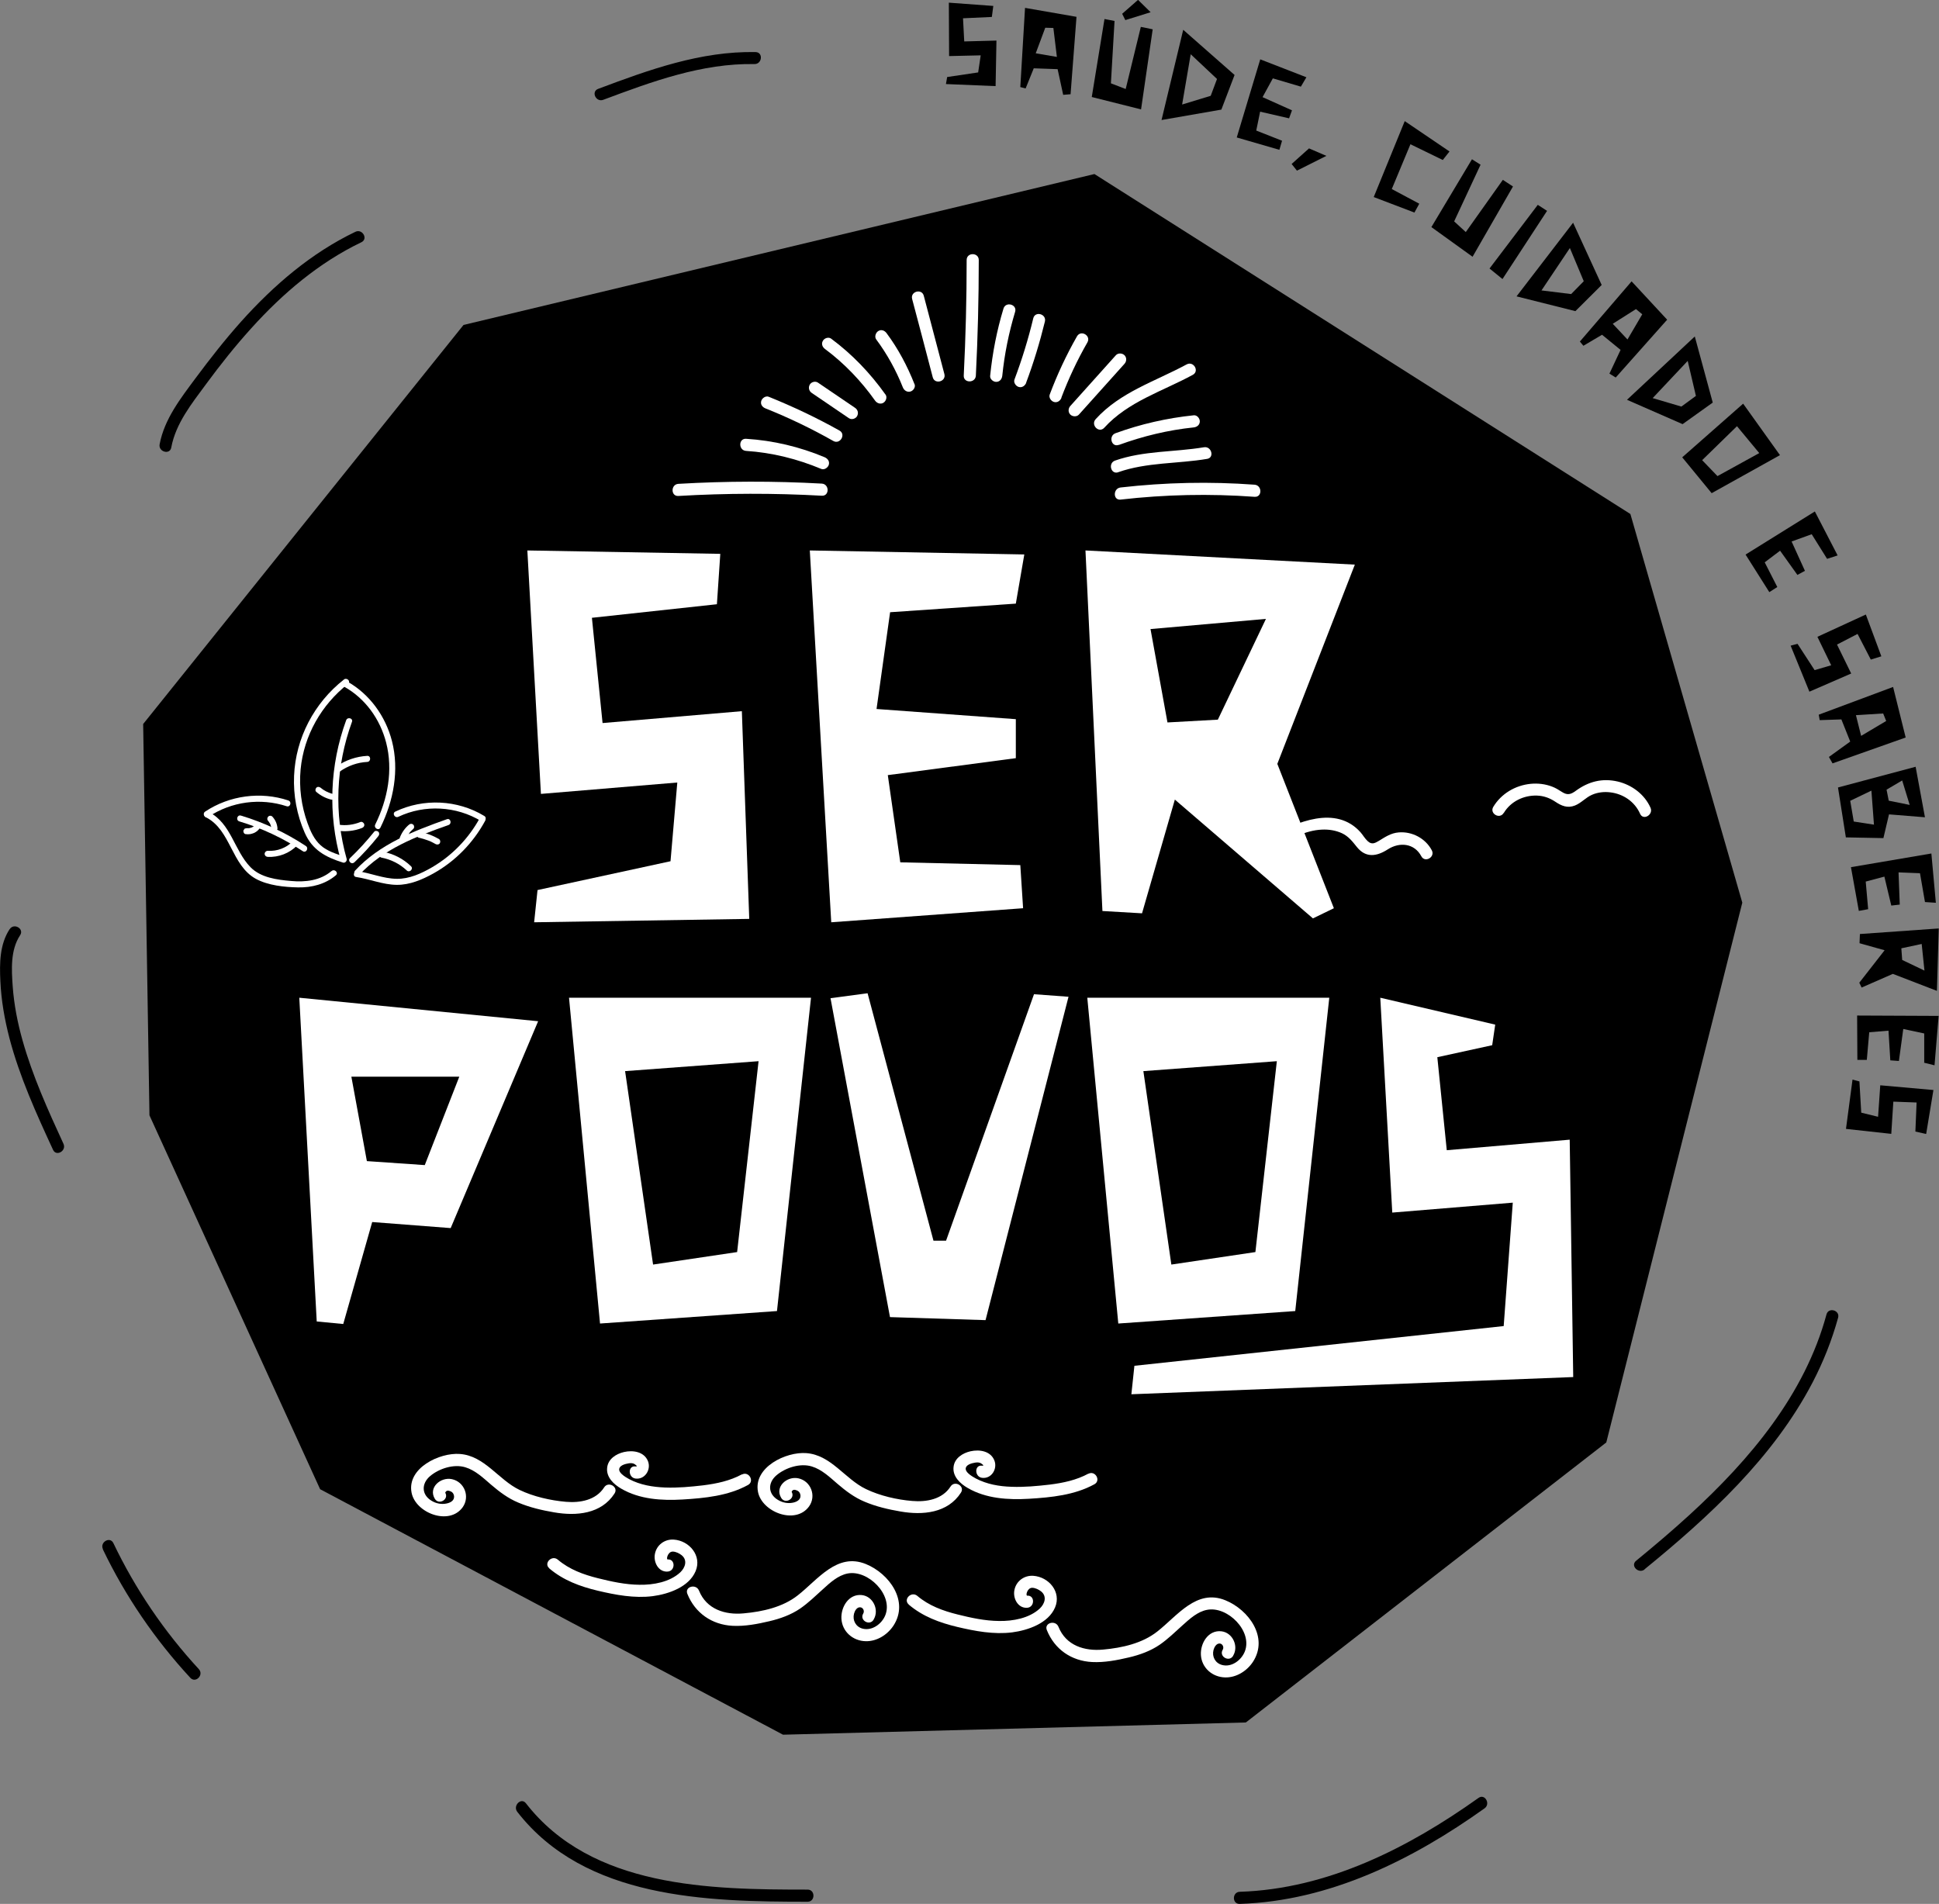 <?xml version="1.0" encoding="UTF-8"?>
<svg xmlns="http://www.w3.org/2000/svg" id="Layer_2" viewBox="0 0 160.09 157.2">
  <rect x="0" y="0" width="160.09" height="157.2" fill="#808080" stroke="none"/>
  <defs>
    <style>.cls-1{fill:#fff;}</style>
  </defs>
  <g id="Layer_1-2">
    <path class="cls-1" d="M123.34,88.81H26.47s-.73-4.62,3.6-6.98c1.44-.78,2.82-1.05,4.02-1.05,2.4,0,4.08,1.05,4.08,1.05,0,0-.29-4.06,3.41-5.68,1.74-.76,3.31-.96,4.48-.96,1.32,0,2.13.26,2.13.26,0,0,3.13,1.07,4.16,2.86,1.39-.5,2.7-.69,3.9-.69,3.35,0,5.69,1.46,5.69,1.46,0,0-.4-5.67,4.76-7.92,2.43-1.06,4.61-1.34,6.24-1.34,1.84,0,2.98.36,2.98.36,0,0,6.89,2.34,6.23,6.08-.11.63-.22,1.17-.32,1.66.9-.21,1.75-.29,2.55-.29,3.35,0,5.69,1.46,5.69,1.46,0,0-.4-5.67,4.76-7.92,2.43-1.06,4.61-1.34,6.24-1.34,1.84,0,2.98.36,2.98.36,0,0,6.89,2.34,6.23,6.08-.66,3.74-1.22,4.97-1.22,4.97,0,0,1.43-2,3.59-2,.28,0,.57.03.87.11,2.63.66,6.33,3,6.23,5.05-.1,2.05,3.59,4.43,3.59,4.43"></path>
    <polygon points="38.27 26.83 90.36 14.37 134.61 42.44 143.85 74.53 132.62 119.1 102.86 142.22 64.65 143.23 26.43 122.96 12.34 92.09 11.82 59.78 38.27 26.83"></polygon>
    <polygon class="cls-1" points="48.87 51.01 49.75 59.7 61.25 58.72 61.86 75.87 44.1 76.15 44.38 73.49 55.36 71.11 55.92 64.61 44.66 65.55 43.54 45.45 59.47 45.73 59.19 49.89 48.87 51.01"></polygon>
    <polygon class="cls-1" points="83.87 49.84 73.49 50.55 72.37 58.54 83.87 59.38 83.87 62.6 73.3 64 74.33 71.2 84.24 71.43 84.47 74.99 68.63 76.15 66.86 45.45 84.57 45.78 83.87 49.84"></polygon>
    <path class="cls-1" d="M111.86,46.62l-6.4,16.45,4.67,11.92-1.73.84-11.4-9.81-2.71,9.39-3.27-.19-1.4-29.77,22.24,1.17ZM100.55,59.42l3.97-8.32-9.53.84,1.4,7.71,4.16-.23Z"></path>
    <path class="cls-1" d="M24.71,82.38l19.72,1.94-7.22,17.08-6.48-.5-2.39,8.42-2.19-.21-1.44-26.74ZM35.07,96.2l2.85-7.3h-8.91l1.28,6.97,4.79.33Z"></path>
    <path class="cls-1" d="M46.99,82.38h19.97l-2.81,25.87-14.61,1.03-2.56-26.9ZM53.93,104.41l6.93-1.03,1.77-15.76-11.02.82,2.31,15.97Z"></path>
    <polygon class="cls-1" points="88.22 82.3 81.37 109 73.48 108.75 68.57 82.42 71.63 82.01 77.07 102.44 78.11 102.44 85.37 82.09 88.22 82.3"></polygon>
    <path class="cls-1" d="M89.78,82.38h19.97l-2.81,25.87-14.61,1.03-2.56-26.9ZM96.72,104.41l6.93-1.03,1.77-15.76-11.02.82,2.31,15.97Z"></path>
    <polygon class="cls-1" points="118.67 87.29 119.45 94.97 129.6 94.1 129.89 113.7 93.41 115.12 93.66 112.77 124.15 109.49 124.9 99.3 114.95 100.12 113.96 82.38 123.45 84.6 123.2 86.3 118.67 87.29"></polygon>
    <path class="cls-1" d="M89.87,121.67c-.99.54-2.09.77-3.2.91-1.04.12-2.1.22-3.15.18-1.02-.03-2.05-.21-2.96-.69-.31-.17-1.15-.64-.7-1.06.14-.12.36-.19.53-.22.17-.04.37-.07.54,0,.06.02.43.26.15.23-.64-.09-.63.92,0,1,.78.1,1.29-.74,1.02-1.43-.31-.79-1.24-.93-1.98-.76-.65.15-1.31.57-1.39,1.28-.1.79.54,1.39,1.17,1.75,1.51.88,3.34.99,5.05.89,1.84-.11,3.77-.3,5.41-1.2.56-.31.06-1.17-.51-.86"></path>
    <path class="cls-1" d="M65.36,123.18c.06-.16.19-.21.37-.14.21.06.33.2.36.43.03.37-.32.54-.62.6-.42.09-.86,0-1.23-.22-.85-.5-.86-1.43-.12-2.05.74-.62,1.95-1.01,2.9-.72.83.25,1.49.89,2.13,1.44.69.59,1.39,1.12,2.23,1.47.94.4,1.97.64,2.97.81,1.83.32,3.9.14,4.99-1.56.35-.54-.52-1.04-.86-.5-.68,1.06-1.99,1.29-3.16,1.19-1.26-.1-2.68-.43-3.82-.98-1.74-.83-2.88-2.82-4.93-2.97-1.67-.13-4.37,1.16-3.99,3.19.32,1.68,3.1,2.76,4.22,1.21.62-.87.15-2.1-.89-2.32-.92-.2-1.97.69-1.41,1.62.33.55,1.19.05.86-.5"></path>
    <path class="cls-1" d="M36.76,123.25c.06-.16.19-.21.37-.14.21.06.33.2.36.43.03.37-.32.54-.62.6-.42.09-.87,0-1.23-.22-.85-.5-.86-1.43-.12-2.05.74-.62,1.95-1.01,2.9-.72.83.25,1.49.89,2.13,1.44.69.59,1.39,1.12,2.23,1.47.94.4,1.97.64,2.97.81,1.83.32,3.9.14,4.99-1.56.35-.54-.52-1.04-.86-.5-.68,1.06-1.99,1.29-3.16,1.19-1.26-.11-2.68-.43-3.82-.98-1.74-.83-2.88-2.82-4.93-2.97-1.67-.13-4.38,1.16-3.99,3.19.32,1.68,3.1,2.76,4.22,1.21.62-.87.15-2.1-.89-2.32-.92-.2-1.97.69-1.41,1.62.33.55,1.19.05.86-.5"></path>
    <path class="cls-1" d="M61.26,121.73c-.99.54-2.09.77-3.2.91-1.04.12-2.1.22-3.15.18-1.02-.04-2.05-.21-2.96-.69-.31-.17-1.15-.64-.7-1.06.14-.12.36-.19.53-.22.17-.04.37-.07.54,0,.06.02.43.26.15.23-.64-.09-.63.92,0,1,.78.1,1.3-.74,1.03-1.43-.31-.79-1.24-.93-1.98-.76-.65.15-1.31.57-1.39,1.28-.1.79.54,1.39,1.17,1.75,1.51.88,3.34.99,5.05.89,1.84-.11,3.77-.3,5.41-1.2.56-.31.06-1.17-.51-.86"></path>
    <path class="cls-1" d="M72.13,133.72c.48-.79-.04-1.92-.98-2.02-1.08-.11-1.73.99-1.68,1.95.06,1.07.95,1.84,2.01,1.86.92.02,1.79-.53,2.29-1.29,1.31-2.02-.36-4.3-2.28-5.08-2.38-.97-3.97,1.29-5.62,2.58-1.24.98-2.91,1.35-4.46,1.49-1.55.15-3.08-.34-3.7-1.88-.24-.59-1.2-.33-.96.27.64,1.59,2.03,2.55,3.74,2.64,1.01.05,2.06-.15,3.03-.38.9-.21,1.79-.53,2.55-1.05.68-.47,1.27-1.05,1.88-1.6.58-.53,1.23-1.13,2.03-1.29,1.68-.33,3.77,1.75,3.12,3.43-.28.72-1.09,1.33-1.89,1.12-.55-.15-.84-.68-.7-1.23.06-.23.23-.55.51-.53.24.01.38.31.25.52-.33.55.53,1.05.86.5"></path>
    <path class="cls-1" d="M45.34,129.49c1.16.99,2.55,1.5,4.01,1.85,1.48.35,3.02.64,4.54.45,1.3-.17,2.99-.75,3.54-2.06.54-1.27-.51-2.52-1.8-2.61-.75-.05-1.42.44-1.56,1.19-.13.67.29,1.51,1.06,1.45.64-.05.64-1.05,0-1-.15.01,0-.65.41-.65.26,0,.55.15.74.3.5.41.3,1.02-.11,1.41-.87.81-2.23,1.05-3.37,1.03-1.16-.01-2.31-.26-3.43-.54-1.2-.3-2.36-.72-3.31-1.53-.49-.42-1.2.29-.71.71"></path>
    <path class="cls-1" d="M101.81,136.71c.48-.79-.04-1.92-.98-2.02-1.08-.11-1.73.99-1.68,1.95.06,1.07.95,1.84,2.01,1.86.92.02,1.79-.53,2.29-1.29,1.31-2.02-.36-4.3-2.28-5.08-2.38-.97-3.97,1.29-5.62,2.58-1.24.98-2.91,1.35-4.46,1.49-1.55.15-3.08-.33-3.7-1.88-.24-.59-1.2-.33-.96.27.64,1.59,2.02,2.55,3.74,2.64,1.01.05,2.06-.15,3.03-.38.9-.21,1.79-.53,2.55-1.05.68-.47,1.27-1.05,1.88-1.6.58-.52,1.23-1.13,2.03-1.28,1.68-.33,3.77,1.75,3.12,3.43-.28.72-1.09,1.34-1.89,1.12-.55-.15-.84-.68-.7-1.23.06-.23.23-.55.51-.54.24.01.38.31.25.52-.33.55.53,1.05.86.5"></path>
    <path class="cls-1" d="M75.02,132.48c1.16.99,2.55,1.5,4.01,1.85,1.48.35,3.02.64,4.54.45,1.3-.17,2.99-.75,3.54-2.06.54-1.27-.51-2.52-1.8-2.61-.75-.05-1.42.44-1.56,1.19-.13.67.29,1.5,1.06,1.45.64-.05.64-1.05,0-1-.15,0,0-.65.41-.65.25,0,.55.15.74.3.5.41.3,1.02-.11,1.41-.87.81-2.23,1.05-3.37,1.03-1.16-.01-2.31-.26-3.43-.54-1.2-.3-2.36-.72-3.31-1.53-.49-.42-1.2.29-.71.71"></path>
    <path d="M14.14,36.95c.37-1.99,1.69-3.63,2.87-5.23,1.17-1.59,2.4-3.14,3.73-4.61,2.6-2.88,5.58-5.42,9.1-7.11.58-.28.07-1.14-.5-.86-3.65,1.75-6.75,4.42-9.44,7.42-1.33,1.49-2.56,3.06-3.75,4.66-1.23,1.66-2.58,3.38-2.97,5.46-.12.63.85.9.96.27"></path>
    <path d="M.8,76.71c-.83,1.26-.84,2.83-.77,4.29.07,1.59.35,3.18.75,4.72.84,3.2,2.22,6.23,3.6,9.22.27.58,1.13.08.86-.5-1.28-2.78-2.55-5.59-3.38-8.54-.41-1.45-.7-2.94-.81-4.44-.1-1.4-.2-3.01.61-4.24.36-.54-.51-1.04-.86-.5"></path>
    <path d="M42.71,149.6c5.6,7.2,15.66,7.42,23.97,7.42.64,0,.64-1,0-1-8.06,0-17.82-.13-23.26-7.13-.4-.51-1.1.21-.71.71"></path>
    <path d="M135.77,129.58c5.35-4.36,10.64-9.23,13.88-15.43.89-1.71,1.6-3.5,2.11-5.35.17-.62-.8-.89-.96-.27-1.79,6.62-6.34,12-11.3,16.54-1.43,1.31-2.92,2.57-4.42,3.8-.5.41.21,1.11.71.71"></path>
    <path d="M8.49,127.92c1.86,3.88,4.3,7.45,7.22,10.61.44.48,1.14-.23.71-.71-2.86-3.1-5.24-6.6-7.06-10.41-.28-.58-1.14-.07-.86.5"></path>
    <path d="M102.36,157.2c7.43-.24,14.27-3.65,20.21-7.89.52-.37.02-1.24-.5-.86-5.8,4.13-12.46,7.52-19.71,7.75-.64.02-.65,1.02,0,1"></path>
    <path class="cls-1" d="M105.38,69.9c1.16-.64,2.4-1.34,3.75-1.4.57-.03,1.15.06,1.67.3.55.26.87.69,1.24,1.15.74.91,1.64.76,2.54.18.96-.62,2.19-.52,2.77.57.3.57,1.17.06.86-.5-.52-.98-1.62-1.56-2.72-1.47-.65.05-1.11.37-1.65.7-.35.21-.6.32-.92.02-.23-.21-.39-.5-.59-.73-2.03-2.27-5.28-.85-7.44.34-.56.31-.06,1.17.51.86"></path>
    <path class="cls-1" d="M124.16,67.12c.57-.95,1.65-1.47,2.75-1.43.55.02,1.04.2,1.49.5.52.35,1.01.56,1.63.32.53-.21.9-.67,1.42-.89.46-.2.99-.26,1.48-.2,1.08.12,2.04.77,2.48,1.77.26.59,1.12.08.86-.5-.49-1.1-1.53-1.88-2.7-2.16-1.28-.3-2.42,0-3.46.76-.42.31-.7.39-1.15.1-.26-.17-.52-.33-.81-.44-.57-.22-1.19-.29-1.79-.23-1.26.13-2.41.81-3.07,1.9-.33.55.53,1.06.86.5"></path>
    <path class="cls-1" d="M28.38,56.12c-2.44,1.92-3.97,4.82-4.1,7.94-.07,1.6.23,3.23.88,4.7.63,1.43,1.72,2.01,3.15,2.46.18.06.36-.13.31-.31-1.05-3.73-.89-7.67.44-11.31.11-.3-.37-.43-.48-.13-1.36,3.72-1.51,7.76-.44,11.57l.31-.31c-.68-.22-1.42-.44-1.97-.93-.54-.48-.85-1.17-1.09-1.84-.51-1.41-.71-2.94-.57-4.44.27-2.8,1.72-5.33,3.92-7.06.25-.2-.1-.55-.35-.35"></path>
    <path class="cls-1" d="M28.42,56.7c1.75.98,2.96,2.68,3.46,4.61.59,2.28.13,4.69-.9,6.77-.14.29.29.54.43.25,1.08-2.2,1.57-4.74.95-7.15-.53-2.05-1.84-3.87-3.69-4.91-.28-.16-.53.27-.25.43"></path>
    <path class="cls-1" d="M29.25,71.21c.71-.68,1.38-1.41,1.99-2.18.08-.1.1-.25,0-.35-.09-.09-.27-.11-.35,0-.62.77-1.28,1.49-1.99,2.17-.23.22.12.58.35.35"></path>
    <path class="cls-1" d="M28.06,63.7c.67-.47,1.45-.75,2.26-.79.32-.02.32-.52,0-.5-.9.05-1.78.35-2.52.86-.11.08-.16.22-.09.34.06.11.23.17.34.09"></path>
    <path class="cls-1" d="M27.48,65.55c-.1-.02-.19-.05-.29-.09l-.07-.03-.04-.02h0s-.14-.06-.14-.06l-.26-.15-.12-.09h-.01s-.01-.02-.01-.02l-.07-.05c-.1-.08-.26-.1-.35,0-.09.09-.11.26,0,.35.35.3.77.52,1.22.63.13.03.28-.04.31-.17.03-.13-.04-.27-.17-.31"></path>
    <path class="cls-1" d="M27.82,68.58c.7.11,1.42.04,2.08-.22.12-.05.21-.17.17-.31-.03-.12-.18-.23-.31-.18-.57.23-1.2.32-1.81.22-.13-.02-.27.03-.31.17-.03.12.04.29.17.31"></path>
    <path class="cls-1" d="M32.89,67.44c2.17-1.03,4.79-.89,6.84.36.28.17.53-.27.25-.43-2.21-1.34-5.01-1.47-7.34-.36-.29.14-.04.57.25.43"></path>
    <path class="cls-1" d="M29.4,72.41c1.13.17,2.21.64,3.36.65,1.07.01,2.1-.43,3.02-.94,1.8-1,3.28-2.52,4.26-4.32.16-.28-.28-.54-.43-.25-.92,1.68-2.28,3.09-3.94,4.06-.88.51-1.88.97-2.91.95-1.1-.01-2.15-.47-3.23-.63-.32-.05-.45.43-.13.48"></path>
    <path class="cls-1" d="M29.67,72.23c1.96-2.12,4.69-3.17,7.36-4.11.3-.11.17-.59-.13-.48-2.74.97-5.56,2.06-7.58,4.24-.22.24.14.59.35.35"></path>
    <path class="cls-1" d="M31.49,70.81c.78.15,1.51.51,2.09,1.06.23.22.59-.13.35-.35-.63-.61-1.44-1.03-2.31-1.19-.13-.02-.27.04-.31.17-.03.12.04.28.18.31"></path>
    <path class="cls-1" d="M34.6,69.17c.25.06.49.13.73.22l.08.03.05.02h.01s.17.08.17.08c.12.06.23.12.34.18.11.06.28.03.34-.09.06-.12.03-.27-.09-.34-.47-.27-.98-.47-1.51-.58-.13-.03-.28.04-.31.17-.03.13.04.28.18.31"></path>
    <path class="cls-1" d="M33.52,69.3v-.04s.02,0,.02,0h0s.01-.04.01-.04l.07-.13.15-.25.02-.03h0s0-.02,0-.02l.02-.03.09-.11.22-.21c.1-.08.09-.27,0-.35-.11-.1-.24-.09-.35,0-.34.28-.6.66-.76,1.07-.05.12.05.28.17.31.14.03.26-.04.31-.17"></path>
    <path class="cls-1" d="M27.37,71.92c-.93.79-2.16.93-3.34.82-1.16-.1-2.5-.27-3.35-1.14-1.35-1.38-1.59-3.61-3.43-4.55-.29-.15-.54.29-.25.43,2.07,1.05,2.09,3.96,4.12,5.08,1,.55,2.37.69,3.49.71,1.14.02,2.24-.26,3.12-1,.25-.21-.11-.56-.35-.35"></path>
    <path class="cls-1" d="M17.2,67.45c1.9-1.27,4.3-1.59,6.47-.88.31.1.44-.38.13-.48-2.28-.76-4.86-.41-6.86.92-.27.18-.02.61.25.43"></path>
    <path class="cls-1" d="M25.25,69.85c-1.65-1.09-3.46-1.94-5.36-2.51-.31-.09-.44.39-.13.48,1.86.56,3.62,1.39,5.24,2.46.27.18.52-.25.25-.43"></path>
    <path class="cls-1" d="M22.91,68.39c-.03-.36-.17-.69-.42-.96-.09-.1-.26-.1-.35,0-.09.1-.1.25,0,.35l.08.1-.04-.05c.07.09.12.19.17.29l-.03-.06c.04.11.07.22.09.33v-.07s0,.06,0,.06l.07.18.18.07c.12,0,.26-.11.25-.25"></path>
    <path class="cls-1" d="M21.08,68.06l-.04.06v-.02s0,.03,0,.03l-.09.09-.03.02h.01s-.05.03-.05.03l-.11.06h-.03s.01,0,.01,0l-.06.02-.13.03h.03s-.04,0-.04,0h-.06s-.07,0-.07,0h-.02l-.19.03-.11.15c-.03.12.04.29.17.31.14.02.26.02.39,0,.12-.02.22-.06.33-.1.21-.1.38-.26.5-.45.07-.11.03-.28-.09-.34-.12-.06-.27-.03-.34.09"></path>
    <path class="cls-1" d="M24.19,69.45c-.54.56-1.31.85-2.09.8-.14,0-.25.12-.25.25,0,.14.11.24.25.25.9.05,1.81-.3,2.44-.95.22-.23-.13-.58-.35-.35"></path>
    <path class="cls-1" d="M80.57,31.01c.16-3.18.24-6.36.24-9.54,0-.64-1-.65-1,0,0,3.18-.08,6.36-.24,9.54-.03.64.97.64,1,0"></path>
    <path class="cls-1" d="M92.32,38.99c2.36-.83,4.9-.69,7.34-1.1.63-.1.37-1.07-.26-.96-2.45.41-4.97.27-7.34,1.1-.6.21-.34,1.18.27.96"></path>
    <path class="cls-1" d="M68.08,37.75c-2.06-.86-4.24-1.38-6.48-1.52-.64-.04-.64.96,0,1,2.14.14,4.23.66,6.21,1.49.25.1.55-.11.62-.35.08-.29-.1-.51-.35-.62"></path>
    <path class="cls-1" d="M87.63,32.83c.6-1.58,1.31-3.1,2.15-4.56.32-.56-.54-1.06-.86-.5-.88,1.54-1.63,3.15-2.25,4.8-.1.25.11.55.35.62.28.08.52-.1.62-.35"></path>
    <path class="cls-1" d="M73.11,32.58c-1.25-1.76-2.75-3.33-4.49-4.62-.22-.16-.56-.04-.68.18-.15.25-.04.52.18.68,1.59,1.18,2.98,2.64,4.13,4.26.16.22.44.32.68.18.22-.13.34-.46.18-.69"></path>
    <path class="cls-1" d="M75.5,31.71c-.59-1.49-1.34-2.91-2.3-4.2-.16-.22-.43-.33-.68-.18-.21.12-.34.47-.18.69.9,1.21,1.64,2.55,2.2,3.96.1.25.34.42.62.35.24-.06.45-.36.35-.61"></path>
    <path class="cls-1" d="M77.97,30.88c-.57-2.15-1.14-4.31-1.7-6.46-.16-.62-1.13-.36-.96.27.57,2.15,1.14,4.3,1.7,6.46.16.62,1.13.36.96-.27"></path>
    <path class="cls-1" d="M82.75,31.04c.18-1.79.54-3.56,1.06-5.29.19-.62-.78-.88-.96-.27-.55,1.81-.91,3.67-1.1,5.55-.03.27.25.5.5.5.29,0,.47-.23.5-.5"></path>
    <path class="cls-1" d="M84.72,31.6c.62-1.65,1.13-3.34,1.55-5.05.15-.63-.81-.89-.96-.27-.41,1.71-.93,3.4-1.55,5.05-.1.25.11.55.35.62.28.08.52-.1.62-.35"></path>
    <path class="cls-1" d="M89.08,34.23c1.25-1.4,2.51-2.79,3.76-4.19.18-.2.2-.51,0-.71-.18-.18-.53-.2-.71,0-1.25,1.4-2.5,2.79-3.76,4.19-.18.2-.2.51,0,.71.18.18.53.2.71,0"></path>
    <path class="cls-1" d="M91.17,35.32c1.97-2.17,4.81-3.01,7.31-4.37.57-.31.06-1.17-.51-.86-2.59,1.4-5.48,2.28-7.51,4.52-.43.48.27,1.19.71.71"></path>
    <path class="cls-1" d="M92.37,36.74c2-.73,4.07-1.23,6.19-1.45.27-.03.5-.21.5-.5,0-.25-.23-.53-.5-.5-2.21.23-4.37.72-6.46,1.48-.6.22-.34,1.19.27.96"></path>
    <path class="cls-1" d="M92.52,41.25c3.67-.42,7.37-.5,11.06-.23.64.05.64-.95,0-1-3.69-.27-7.38-.19-11.06.23-.63.07-.64,1.07,0,1"></path>
    <path class="cls-1" d="M67.85,39.93c-3.95-.22-7.9-.21-11.84.02-.64.04-.64,1.04,0,1,3.94-.23,7.9-.24,11.84-.02.64.04.64-.96,0-1"></path>
    <path class="cls-1" d="M69.31,35.55c-1.89-1.06-3.84-1.98-5.84-2.79-.25-.1-.55.11-.62.35-.08.29.1.51.35.61,1.93.77,3.8,1.67,5.6,2.69.56.32,1.07-.55.51-.86"></path>
    <path class="cls-1" d="M70.59,33.67c-1.02-.69-2.04-1.39-3.06-2.08-.22-.15-.56-.05-.68.18-.13.25-.05.53.18.68,1.02.7,2.04,1.39,3.06,2.08.22.15.56.05.68-.18.13-.25.05-.53-.18-.68"></path>
    <path d="M79.51,1.51l.1,1.91,2.66-.07-.07,3.76-4.1-.17.1-.58,2.56-.38.21-1.41-2.61.06-.02-4.41,3.67.27-.12.91-2.39.11Z"></path>
    <path d="M88.88,1.38l-.49,6.4-.61.05-.46-2.12-1.97-.07-.67,1.66-.44-.11.39-6.54,4.25.74ZM85.51,4.4l1.75.3-.29-2.39-.67-.02-.79,2.12Z"></path>
    <path d="M94.2,9.03l-4.06-1.02,1.05-6.44.83.16-.3,5.15,1.22.47,1.25-5.13.98.2-.96,6.61ZM92.65,1.14l.26.52,2.09-.65-1.04-1.02-1.3,1.14Z"></path>
    <path d="M97.69,2.46l4.24,3.73-1.09,2.86-4.94.86,1.79-7.45ZM98.31,4.47l-.71,4.16,2.36-.72.52-1.39-2.17-2.04Z"></path>
    <path d="M107.39,7.15l-2.3-.68-.85,1.55,2.43,1.09-.24.66-2.39-.55-.32,1.56,2.13.84-.22.75-3.52-1.02,1.94-6.45,3.81,1.48-.46.78Z"></path>
    <path d="M108.07,12.25l1.44.62-2.43,1.22-.44-.55,1.44-1.29Z"></path>
    <path d="M119.68,12.5l-.56.71-2.67-1.3-1.54,3.7,2.27,1.21-.4.73-3.36-1.28,2.56-6.27,3.7,2.51Z"></path>
    <path d="M124.91,15.41l-3.33,5.79-3.4-2.45,3.35-5.6.71.45-2.18,4.68.96.88,3.06-4.31.84.55Z"></path>
    <path d="M126.96,16.91l.77.5-3.68,5.63-1.07-.87,3.98-5.25Z"></path>
    <path d="M129.88,18.39l2.36,5.14-2.17,2.16-4.86-1.22,4.67-6.08ZM129.62,20.47l-2.35,3.51,2.45.3,1.04-1.06-1.15-2.75Z"></path>
    <path d="M137.66,26.38l-4.26,4.79-.52-.32.92-1.96-1.53-1.25-1.54.91-.29-.35,4.27-4.97,2.93,3.16ZM133.16,26.74l1.21,1.29,1.22-2.08-.52-.43-1.91,1.21Z"></path>
    <path d="M139.93,27.79l1.48,5.45-2.49,1.78-4.59-2.01,5.6-5.23ZM139.34,29.8l-2.89,3.07,2.37.7,1.2-.88-.68-2.9Z"></path>
    <path d="M143.92,33.33l3.04,4.25-5.64,3.14-2.43-2.96,5.03-4.43ZM140.53,37.99l1.27,1.32,3.45-1.9-1.84-2.22-2.87,2.8Z"></path>
    <path d="M150.85,46.14l-1.27-2.03-1.66.6,1.1,2.42-.62.34-1.43-2-1.27.96,1.04,2.04-.66.42-1.96-3.1,5.72-3.56,1.88,3.63-.86.28Z"></path>
    <path d="M153.37,52.34l-1.7.88,1.17,2.39-3.45,1.5-1.55-3.8.57-.15,1.41,2.17,1.37-.4-1.14-2.35,4-1.84,1.28,3.45-.87.27-1.1-2.13Z"></path>
    <path d="M157.35,60.89l-6.05,2.14-.3-.53,1.76-1.27-.73-1.83-1.79.06-.08-.45,6.14-2.29,1.04,4.18ZM153.23,59.04l.43,1.72,2.07-1.23-.25-.62-2.25.14Z"></path>
    <path d="M155.96,67.25l-.46,1.95-3.1-.06-.65-4.12,6.41-1.71.77,4.17-2.97-.24ZM153.04,67.83l1.68.26-.21-2.81-1.75.84.29,1.7ZM157.67,66.46l-.62-2.02-1.29.76.18.91,1.73.35Z"></path>
    <path d="M158.93,74.47l-.41-2.37-1.77-.07.1,2.66-.7.08-.57-2.39-1.54.41.2,2.28-.77.14-.65-3.61,6.64-1.13.37,4.07-.9-.06Z"></path>
    <path d="M159.91,81.81l-3.63-1.4-2.58,1.13-.19-.4,2.09-2.68-2.07-.58.03-.76,6.51-.46-.15,5.14ZM157.05,79.26l1.84.88-.23-2.2-1.68.36.07.96Z"></path>
    <path d="M158.87,87.73v-2.4s-1.73-.37-1.73-.37l-.36,2.64-.71-.05-.15-2.45-1.59.13-.2,2.28h-.78s-.02-3.66-.02-3.66l6.73.03-.34,4.08-.88-.22Z"></path>
    <path d="M158.23,91.03l-1.91-.07-.17,2.66-3.74-.41.54-4.07.57.15.15,2.58,1.39.34.18-2.6,4.39.39-.6,3.63-.89-.2.1-2.4Z"></path>
    <path d="M49.81,8.24c4.01-1.5,8.14-3.03,12.48-2.95.64.01.74-.98.09-.99-4.53-.09-8.82,1.47-13,3.04-.6.23-.17,1.13.43.9"></path>
  </g>
</svg>

